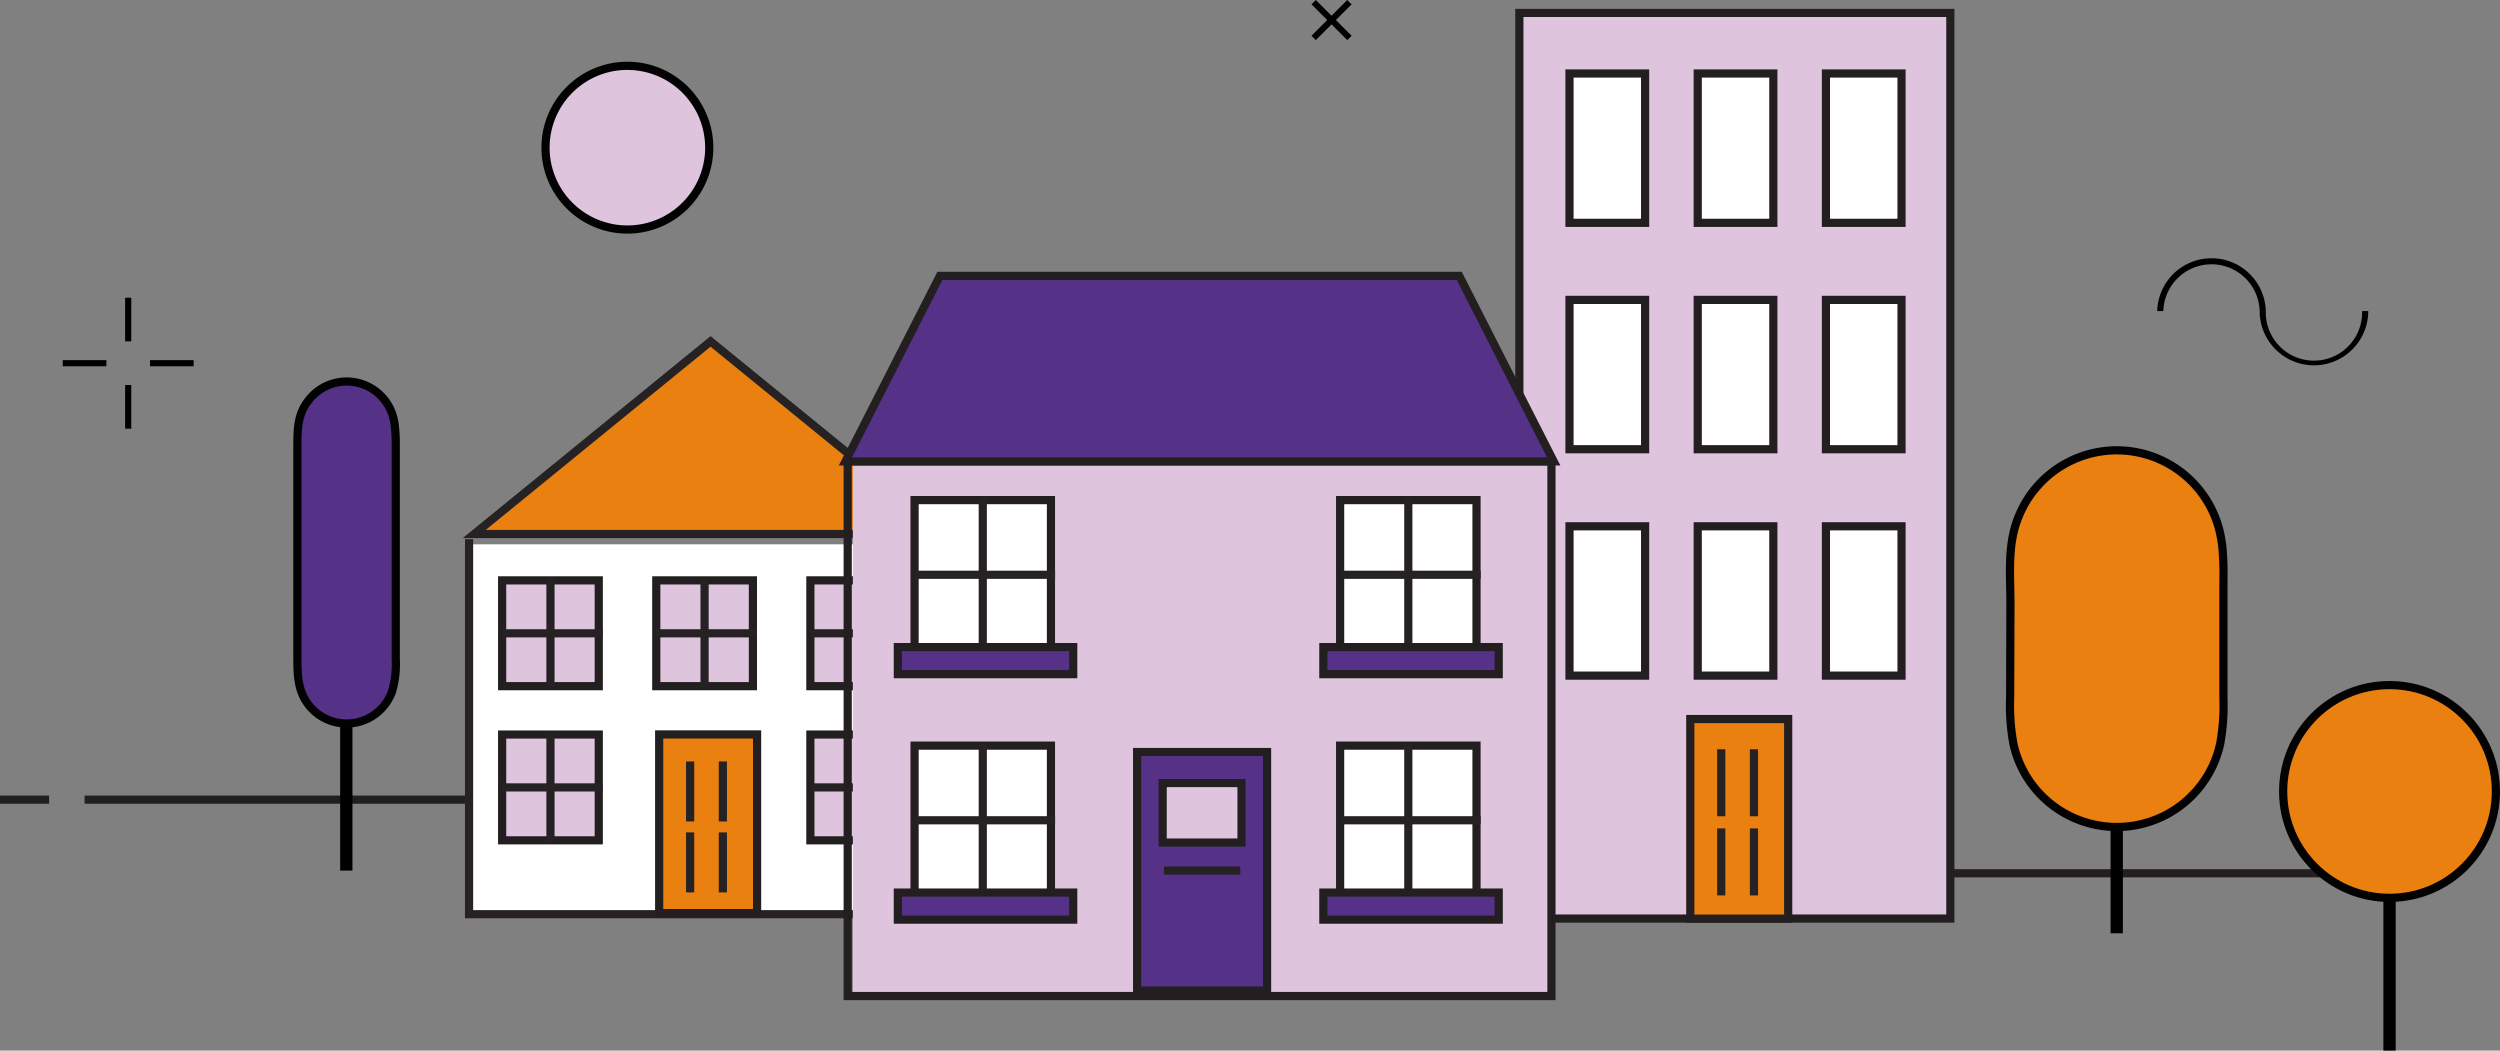 <svg xmlns="http://www.w3.org/2000/svg" viewBox="0 0 610.8 256.68"><rect x="0" y="0" width="610.8" height="256.68" fill="#808080" stroke="none"/><defs><style>.cls-1,.cls-4,.cls-5,.cls-9{fill:none;stroke-width:2px;}.cls-1,.cls-4{stroke:#231f20;}.cls-1,.cls-4,.cls-5,.cls-8,.cls-9{stroke-miterlimit:10;}.cls-2{fill:#fff;}.cls-3{fill:#dec4dd;}.cls-4{stroke-linecap:round;}.cls-5{stroke:#262223;}.cls-6{fill:#ea800f;}.cls-7{fill:#553287;}.cls-8{fill:#231f20;stroke:#000;stroke-width:3px;}.cls-9{stroke:#020202;}.cls-10{fill:#020202;}</style></defs><title>Asset 12</title><g id="Layer_2" data-name="Layer 2"><g id="Layer_1-2" data-name="Layer 1"><line class="cls-1" x1="20.66" y1="195.37" x2="132.62" y2="195.37"/><line class="cls-1" y1="195.37" x2="12" y2="195.37"/><line class="cls-1" x1="571.15" y1="213.36" x2="459.18" y2="213.36"/><line class="cls-1" x1="591.81" y1="213.36" x2="579.81" y2="213.36"/><rect class="cls-2" x="115.2" y="132.99" width="115.58" height="90.37"/><rect class="cls-3" x="198.23" y="141.5" width="23.37" height="26.45"/><rect class="cls-4" x="197.99" y="141.8" width="23.61" height="25.85"/><line class="cls-5" x1="209.8" y1="141.5" x2="209.8" y2="167.95"/><line class="cls-5" x1="222.55" y1="154.73" x2="197.99" y2="154.73"/><rect class="cls-3" x="160.58" y="141.5" width="23.37" height="26.45"/><rect class="cls-4" x="160.34" y="141.8" width="23.61" height="25.85"/><line class="cls-5" x1="172.14" y1="141.5" x2="172.14" y2="167.95"/><line class="cls-5" x1="184.89" y1="154.73" x2="160.34" y2="154.73"/><rect class="cls-3" x="122.92" y="141.5" width="23.37" height="26.45"/><rect class="cls-4" x="122.68" y="141.8" width="23.61" height="25.85"/><line class="cls-5" x1="134.49" y1="141.5" x2="134.49" y2="167.95"/><line class="cls-5" x1="147.24" y1="154.73" x2="122.68" y2="154.73"/><rect class="cls-3" x="198.23" y="179.16" width="23.37" height="26.45"/><rect class="cls-4" x="197.99" y="179.46" width="23.61" height="25.85"/><line class="cls-5" x1="209.8" y1="179.16" x2="209.8" y2="205.6"/><line class="cls-5" x1="222.55" y1="192.38" x2="197.99" y2="192.38"/><rect class="cls-3" x="122.92" y="179.16" width="23.37" height="26.45"/><rect class="cls-4" x="122.68" y="179.46" width="23.61" height="25.85"/><line class="cls-5" x1="134.49" y1="179.16" x2="134.49" y2="205.6"/><line class="cls-5" x1="147.24" y1="192.38" x2="122.68" y2="192.38"/><polygon class="cls-6" points="173.6 83.41 115.86 130.47 231.34 130.47 173.6 83.41"/><polygon class="cls-5" points="173.6 83.41 115.86 130.47 231.34 130.47 173.6 83.41"/><polyline class="cls-5" points="114.6 131.73 114.6 223.36 232.59 223.36 232.59 131.73"/><rect class="cls-3" x="371.65" y="3.46" width="105.24" height="221"/><rect class="cls-4" x="371.21" y="3.16" width="105.3" height="221.26"/><rect class="cls-2" x="383.65" y="17.54" width="18.28" height="37.32"/><rect class="cls-4" x="383.46" y="17.96" width="18.47" height="36.48"/><rect class="cls-2" x="414.97" y="17.54" width="18.28" height="37.32"/><rect class="cls-4" x="414.79" y="17.96" width="18.47" height="36.48"/><rect class="cls-2" x="446.3" y="17.54" width="18.28" height="37.32"/><rect class="cls-4" x="446.11" y="17.96" width="18.47" height="36.48"/><rect class="cls-2" x="383.65" y="72.85" width="18.28" height="37.32"/><rect class="cls-4" x="383.46" y="73.27" width="18.47" height="36.48"/><rect class="cls-2" x="414.97" y="72.85" width="18.28" height="37.32"/><rect class="cls-4" x="414.79" y="73.27" width="18.47" height="36.48"/><rect class="cls-2" x="446.3" y="72.85" width="18.28" height="37.32"/><rect class="cls-4" x="446.11" y="73.27" width="18.47" height="36.48"/><rect class="cls-2" x="383.65" y="128.17" width="18.28" height="37.32"/><rect class="cls-4" x="383.46" y="128.59" width="18.47" height="36.48"/><rect class="cls-2" x="414.97" y="128.17" width="18.28" height="37.32"/><rect class="cls-4" x="414.79" y="128.59" width="18.47" height="36.48"/><rect class="cls-2" x="446.3" y="128.17" width="18.28" height="37.32"/><rect class="cls-4" x="446.11" y="128.59" width="18.47" height="36.48"/><rect class="cls-3" x="208.37" y="112.73" width="170.21" height="130.62"/><rect class="cls-4" x="207.11" y="112.73" width="171.94" height="130.62"/><rect class="cls-7" x="278.14" y="183.37" width="31.43" height="58.65"/><rect class="cls-4" x="277.82" y="183.73" width="31.75" height="58.29"/><rect class="cls-2" x="327.75" y="181.75" width="32.99" height="37.32"/><rect class="cls-4" x="327.42" y="182.17" width="33.32" height="36.48"/><line class="cls-5" x1="344.08" y1="181.75" x2="344.08" y2="219.08"/><line class="cls-5" x1="361.75" y1="200.41" x2="327.75" y2="200.41"/><rect class="cls-7" x="323.76" y="218.03" width="42.41" height="6.66"/><rect class="cls-4" x="323.32" y="218.07" width="42.85" height="6.62"/><rect class="cls-2" x="223.79" y="181.75" width="32.99" height="37.32"/><rect class="cls-4" x="223.45" y="182.17" width="33.32" height="36.48"/><line class="cls-5" x1="240.11" y1="181.75" x2="240.11" y2="219.08"/><line class="cls-5" x1="257.78" y1="200.41" x2="223.78" y2="200.41"/><rect class="cls-7" x="219.79" y="218.03" width="42.41" height="6.66"/><rect class="cls-4" x="219.36" y="218.07" width="42.85" height="6.62"/><rect class="cls-2" x="223.79" y="121.77" width="32.99" height="37.32"/><rect class="cls-4" x="223.45" y="122.19" width="33.32" height="36.48"/><line class="cls-5" x1="240.11" y1="121.77" x2="240.11" y2="159.09"/><line class="cls-5" x1="257.78" y1="140.43" x2="223.78" y2="140.43"/><rect class="cls-7" x="219.79" y="158.05" width="42.41" height="6.66"/><rect class="cls-4" x="219.36" y="158.09" width="42.85" height="6.62"/><rect class="cls-2" x="327.75" y="121.77" width="32.99" height="37.32"/><rect class="cls-4" x="327.42" y="122.19" width="33.32" height="36.48"/><line class="cls-5" x1="344.08" y1="121.77" x2="344.08" y2="159.09"/><line class="cls-5" x1="361.75" y1="140.43" x2="327.75" y2="140.43"/><rect class="cls-7" x="323.76" y="158.05" width="42.41" height="6.66"/><rect class="cls-4" x="323.32" y="158.09" width="42.85" height="6.62"/><polygon class="cls-7" points="379.6 112.73 206.56 112.73 229.63 67.41 356.53 67.41 379.6 112.73"/><polygon class="cls-1" points="379.6 112.73 206.56 112.73 229.63 67.41 356.53 67.41 379.6 112.73"/><rect class="cls-6" x="161.29" y="179.16" width="23.68" height="43.93"/><rect class="cls-4" x="161.05" y="179.43" width="23.92" height="43.66"/><line class="cls-5" x1="168.61" y1="186.04" x2="168.61" y2="200.7"/><line class="cls-5" x1="176.61" y1="186.04" x2="176.61" y2="200.7"/><line class="cls-5" x1="168.61" y1="203.37" x2="168.61" y2="218.03"/><line class="cls-5" x1="176.61" y1="203.37" x2="176.61" y2="218.03"/><rect class="cls-6" x="413.21" y="175.38" width="23.68" height="49.05"/><rect class="cls-4" x="412.97" y="175.68" width="23.92" height="48.75"/><line class="cls-5" x1="420.53" y1="183.06" x2="420.53" y2="199.43"/><line class="cls-5" x1="428.53" y1="183.06" x2="428.53" y2="199.43"/><line class="cls-5" x1="420.53" y1="202.4" x2="420.53" y2="218.77"/><line class="cls-5" x1="428.53" y1="202.4" x2="428.53" y2="218.77"/><rect class="cls-3" x="284.26" y="191.15" width="19.08" height="14.88"/><rect class="cls-4" x="284.06" y="191.32" width="19.27" height="14.54"/><line class="cls-5" x1="284.37" y1="212.7" x2="303.03" y2="212.7"/><line class="cls-8" x1="84.61" y1="146.55" x2="84.61" y2="212.7"/><path class="cls-7" d="M96.45,104a13.35,13.35,0,0,0-.39-2.06A11.75,11.75,0,0,0,75.24,98c-2.49,3.23-2.57,6.8-2.58,10.71l0,28.77,0,23c0,3,0,6.16,1.15,9a11.77,11.77,0,0,0,22-.62,23.59,23.59,0,0,0,.88-7.82q0-26.4,0-52.8A35.2,35.2,0,0,0,96.45,104Z"/><path class="cls-9" d="M96.45,104a13.35,13.35,0,0,0-.39-2.06A11.75,11.75,0,0,0,75.24,98c-2.49,3.23-2.57,6.8-2.58,10.71l0,28.77,0,23c0,3,0,6.16,1.15,9a11.77,11.77,0,0,0,22-.62,23.59,23.59,0,0,0,.88-7.82q0-26.4,0-52.8A35.2,35.2,0,0,0,96.45,104Z"/><line class="cls-8" x1="517.16" y1="190.7" x2="517.16" y2="228.02"/><path class="cls-6" d="M543,134.06a30,30,0,0,0-.61-3.89,25.86,25.86,0,0,0-49.59-2.94c-2.36,6.46-1.6,13.61-1.61,20.37l-.07,22.78a51.76,51.76,0,0,0,.82,11.47,25.86,25.86,0,0,0,50.51-.2,52,52,0,0,0,.78-10.87l0-29A73.76,73.76,0,0,0,543,134.06Z"/><path class="cls-9" d="M543,134.06a30,30,0,0,0-.61-3.89,25.86,25.86,0,0,0-49.59-2.94c-2.36,6.46-1.6,13.61-1.61,20.37l-.07,22.78a51.76,51.76,0,0,0,.82,11.47,25.86,25.86,0,0,0,50.51-.2,52,52,0,0,0,.78-10.87l0-29A73.76,73.76,0,0,0,543,134.06Z"/><line class="cls-8" x1="583.81" y1="188.7" x2="583.81" y2="256.68"/><circle class="cls-6" cx="583.81" cy="193.37" r="25.99"/><circle class="cls-9" cx="583.81" cy="193.37" r="25.99"/><path d="M553.58,76h-1.5a11.77,11.77,0,0,0-23.53,0h-1.5a13.27,13.27,0,0,1,26.53,0Z"/><path d="M565.34,89.26A13.28,13.28,0,0,1,552.08,76h1.5a11.77,11.77,0,1,0,23.53,0h1.5A13.28,13.28,0,0,1,565.34,89.26Z"/><rect x="324.57" y="-1.28" width="1.5" height="12.36" transform="translate(91.82 231.47) rotate(-45)"/><rect x="319.14" y="4.15" width="12.36" height="1.5" transform="translate(91.82 231.47) rotate(-45)"/><rect x="30.57" y="72.74" width="1.5" height="10.66"/><rect x="30.57" y="94.07" width="1.5" height="10.66"/><rect x="15.33" y="87.99" width="10.66" height="1.5"/><rect x="36.65" y="87.99" width="10.66" height="1.5"/><circle class="cls-3" cx="153.41" cy="36.16" r="19.52"/><path class="cls-10" d="M153.28,57.08a21,21,0,1,1,21-21A21,21,0,0,1,153.28,57.08Zm0-40a19,19,0,1,0,19,19A19,19,0,0,0,153.28,17.09Z"/></g></g></svg>